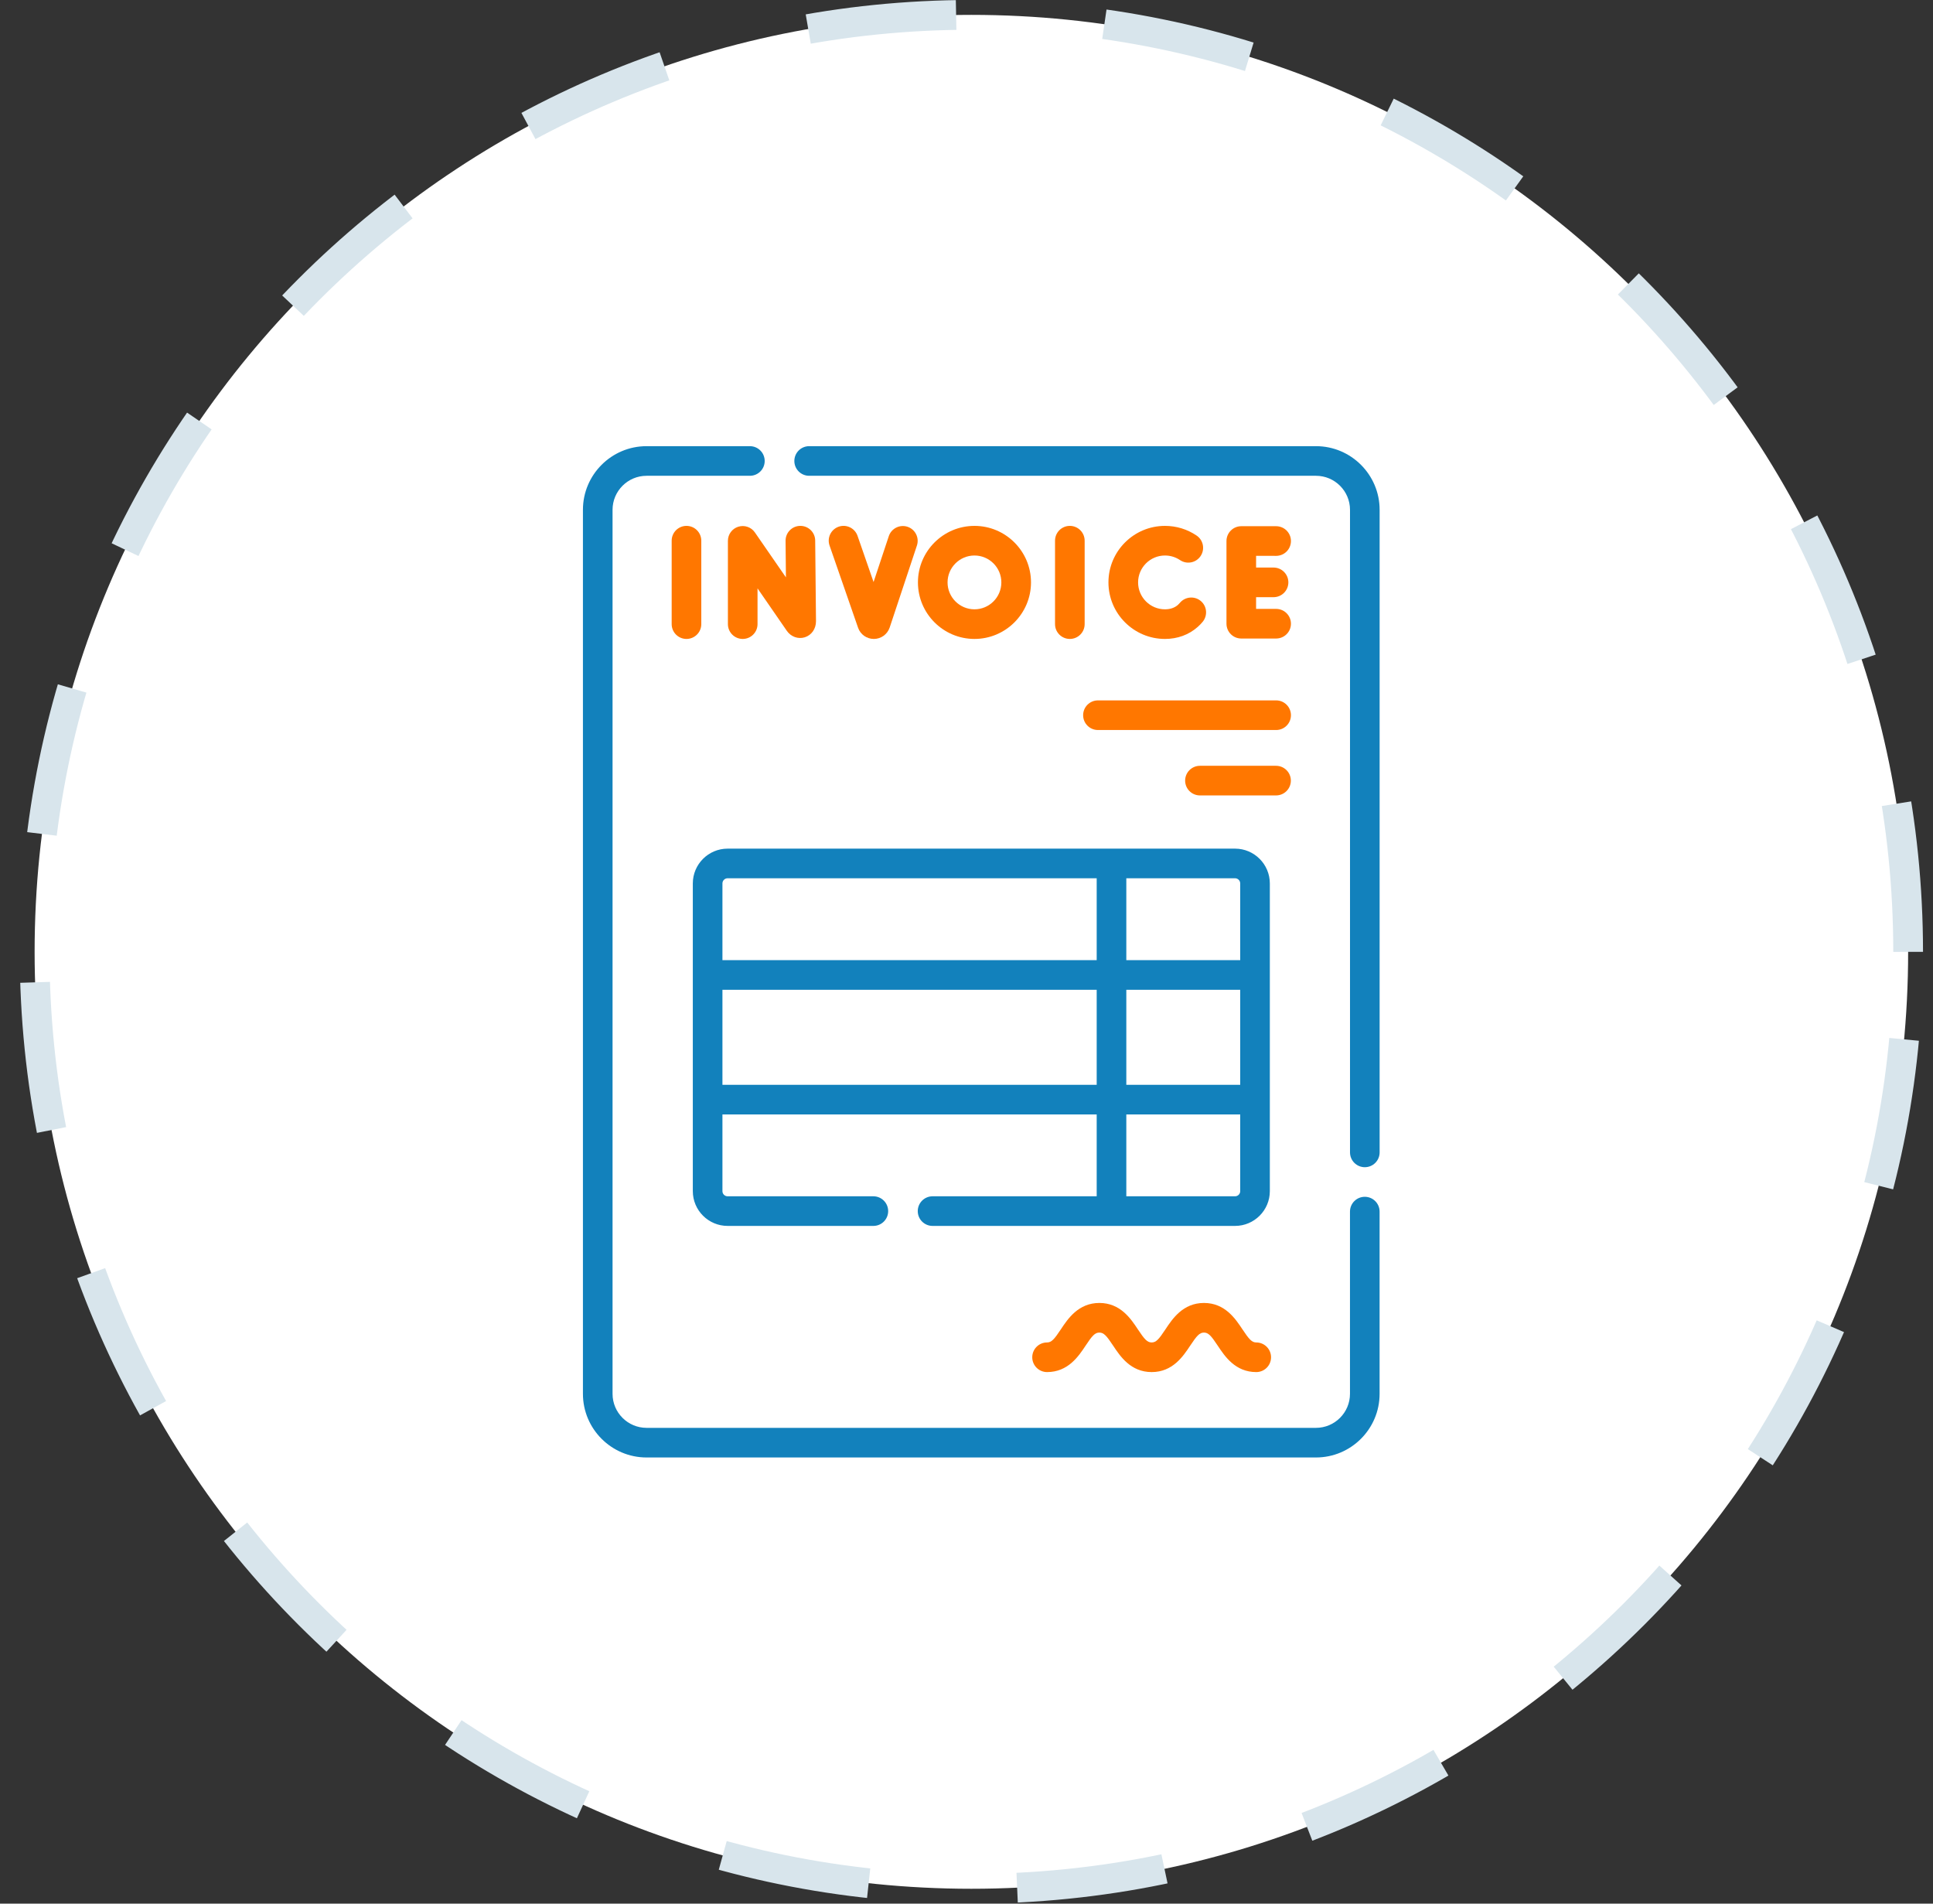 <svg width="65" height="64" viewBox="0 0 65 64" fill="none" xmlns="http://www.w3.org/2000/svg">
<rect x="0" y="0" width="65" height="64" fill="#333333" stroke="none"/>
<g clip-path="url(#clip0_2004_41775)">
<path d="M64.164 32C64.164 14.603 50.061 0.5 32.664 0.5C15.267 0.5 1.164 14.603 1.164 32C1.164 49.397 15.267 63.5 32.664 63.5C50.061 63.5 64.164 49.397 64.164 32Z" fill="white"/>
<path d="M64.164 32C64.164 14.603 50.061 0.5 32.664 0.5C15.267 0.5 1.164 14.603 1.164 32C1.164 49.397 15.267 63.5 32.664 63.5C50.061 63.5 64.164 49.397 64.164 32Z" stroke="#D8E5EC" stroke-dasharray="5 5"/>
<path d="M25.384 17.9C25.261 17.721 25.035 17.643 24.826 17.708C24.618 17.773 24.477 17.965 24.477 18.183V20.983C24.477 21.258 24.7 21.481 24.975 21.481C25.25 21.481 25.473 21.258 25.473 20.983V19.781L26.458 21.208C26.596 21.408 26.839 21.495 27.061 21.426C27.29 21.354 27.439 21.143 27.439 20.884L27.412 18.173C27.41 17.9 27.187 17.68 26.914 17.68H26.909C26.634 17.682 26.413 17.907 26.416 18.183L26.428 19.411L25.384 17.9Z" fill="#FF7700"/>
<path d="M23.582 20.983V18.178C23.582 17.903 23.359 17.68 23.084 17.68C22.809 17.68 22.586 17.903 22.586 18.178V20.983C22.586 21.258 22.809 21.481 23.084 21.481C23.359 21.481 23.582 21.258 23.582 20.983Z" fill="#FF7700"/>
<path d="M35.975 17.68C35.7 17.68 35.477 17.903 35.477 18.178V20.983C35.477 21.258 35.7 21.481 35.975 21.481C36.25 21.481 36.473 21.258 36.473 20.983V18.178C36.473 17.903 36.25 17.68 35.975 17.68Z" fill="#FF7700"/>
<path d="M42.911 18.688C43.187 18.688 43.41 18.465 43.41 18.189C43.41 17.914 43.187 17.691 42.911 17.691H41.74C41.465 17.691 41.242 17.914 41.242 18.189V20.969C41.242 21.244 41.465 21.467 41.74 21.467H42.911C43.187 21.467 43.41 21.244 43.41 20.969C43.41 20.694 43.187 20.471 42.911 20.471H42.238V20.077H42.825C43.1 20.077 43.323 19.854 43.323 19.579C43.323 19.304 43.1 19.081 42.825 19.081H42.238V18.687L42.911 18.688Z" fill="#FF7700"/>
<path d="M39.174 18.676C39.355 18.676 39.53 18.729 39.68 18.83C39.908 18.984 40.217 18.924 40.371 18.696C40.525 18.468 40.465 18.159 40.237 18.005C39.923 17.792 39.555 17.68 39.174 17.68C38.126 17.68 37.273 18.532 37.273 19.58C37.273 20.628 38.126 21.481 39.174 21.481C39.597 21.481 39.978 21.341 40.275 21.077C40.334 21.025 40.389 20.968 40.44 20.907C40.616 20.696 40.589 20.382 40.378 20.205C40.167 20.029 39.853 20.056 39.676 20.267C39.656 20.291 39.635 20.313 39.613 20.333C39.499 20.434 39.352 20.485 39.174 20.485C38.675 20.485 38.27 20.079 38.27 19.58C38.27 19.082 38.675 18.676 39.174 18.676Z" fill="#FF7700"/>
<path d="M29.384 21.481H29.388C29.627 21.48 29.839 21.327 29.917 21.097L30.833 18.34C30.919 18.079 30.778 17.797 30.517 17.71C30.256 17.624 29.974 17.765 29.887 18.026L29.375 19.568L28.836 18.015C28.746 17.755 28.462 17.617 28.202 17.707C27.942 17.798 27.805 18.081 27.895 18.341L28.855 21.108C28.934 21.332 29.147 21.481 29.384 21.481Z" fill="#FF7700"/>
<path d="M34.669 19.58C34.669 18.532 33.816 17.68 32.768 17.68C31.72 17.68 30.867 18.532 30.867 19.58C30.867 20.628 31.72 21.481 32.768 21.481C33.816 21.481 34.669 20.628 34.669 19.58ZM31.863 19.58C31.863 19.082 32.269 18.676 32.768 18.676C33.267 18.676 33.672 19.082 33.672 19.58C33.672 20.079 33.267 20.485 32.768 20.485C32.269 20.485 31.863 20.079 31.863 19.58Z" fill="#FF7700"/>
<path d="M36.422 24.045C36.422 24.32 36.645 24.543 36.92 24.543H42.912C43.187 24.543 43.41 24.32 43.41 24.045C43.41 23.77 43.187 23.547 42.912 23.547H36.92C36.645 23.547 36.422 23.77 36.422 24.045Z" fill="#FF7700"/>
<path d="M42.908 25.746H40.35C40.075 25.746 39.852 25.969 39.852 26.244C39.852 26.519 40.075 26.742 40.35 26.742H42.908C43.184 26.742 43.407 26.519 43.407 26.244C43.407 25.969 43.184 25.746 42.908 25.746Z" fill="#FF7700"/>
<path d="M42.243 45.133C42.095 45.133 42.002 45.028 41.779 44.692C41.545 44.339 41.192 43.805 40.485 43.805C39.778 43.805 39.424 44.339 39.19 44.692C38.968 45.028 38.875 45.133 38.727 45.133C38.578 45.133 38.485 45.028 38.262 44.692C38.029 44.339 37.675 43.805 36.968 43.805C36.261 43.805 35.907 44.339 35.673 44.692C35.45 45.028 35.357 45.133 35.209 45.133C34.934 45.133 34.711 45.356 34.711 45.631C34.711 45.906 34.934 46.129 35.209 46.129C35.916 46.129 36.27 45.595 36.504 45.242C36.726 44.906 36.819 44.801 36.968 44.801C37.116 44.801 37.209 44.905 37.432 45.242C37.666 45.595 38.019 46.129 38.727 46.129C39.434 46.129 39.787 45.595 40.021 45.242C40.244 44.906 40.337 44.801 40.485 44.801C40.633 44.801 40.726 44.905 40.949 45.242C41.183 45.595 41.536 46.129 42.243 46.129C42.519 46.129 42.741 45.906 42.741 45.631C42.741 45.356 42.519 45.133 42.243 45.133Z" fill="#FF7700"/>
<path d="M45.893 40.236C45.618 40.236 45.395 40.459 45.395 40.734V46.86C45.395 47.491 44.882 48.004 44.251 48.004H21.742C21.111 48.004 20.598 47.491 20.598 46.86V17.14C20.598 16.509 21.111 15.996 21.742 15.996H25.216C25.491 15.996 25.714 15.773 25.714 15.498C25.714 15.223 25.491 15 25.216 15H21.742C20.562 15 19.602 15.96 19.602 17.14V46.86C19.602 48.04 20.562 49 21.742 49H44.251C45.431 49 46.391 48.04 46.391 46.86V40.734C46.391 40.459 46.168 40.236 45.893 40.236Z" fill="#1281BC"/>
<path d="M44.252 15H27.209C26.934 15 26.711 15.223 26.711 15.498C26.711 15.773 26.934 15.996 27.209 15.996H44.252C44.883 15.996 45.396 16.509 45.396 17.14V38.743C45.396 39.018 45.619 39.241 45.894 39.241C46.17 39.241 46.392 39.018 46.392 38.743V17.14C46.392 15.96 45.432 15 44.252 15Z" fill="#1281BC"/>
<path d="M23.297 29.701V40.046C23.297 40.691 23.822 41.215 24.467 41.215H29.368C29.643 41.215 29.866 40.993 29.866 40.718C29.866 40.442 29.643 40.219 29.368 40.219H24.467C24.371 40.219 24.293 40.142 24.293 40.046V37.467H36.878V40.219H31.359C31.084 40.219 30.861 40.442 30.861 40.718C30.861 40.993 31.084 41.215 31.359 41.215H41.53C42.175 41.215 42.7 40.691 42.7 40.046V29.701C42.7 29.056 42.175 28.531 41.53 28.531H24.467C23.822 28.531 23.297 29.056 23.297 29.701ZM24.467 29.527H36.878V32.28H24.293V29.701C24.293 29.605 24.371 29.527 24.467 29.527ZM24.293 36.471V33.276H36.878V36.471H24.293ZM41.704 36.471H37.874V33.276H41.704V36.471ZM41.53 40.219H37.874V37.467H41.704V40.046C41.704 40.142 41.626 40.219 41.53 40.219ZM41.704 29.701V32.28H37.874V29.527H41.53C41.626 29.527 41.704 29.605 41.704 29.701Z" fill="#1281BC"/>
</g>
<defs>
<clipPath id="clip0_2004_41775">
<rect width="65" height="64" fill="white"/>
</clipPath>
</defs>
</svg>
